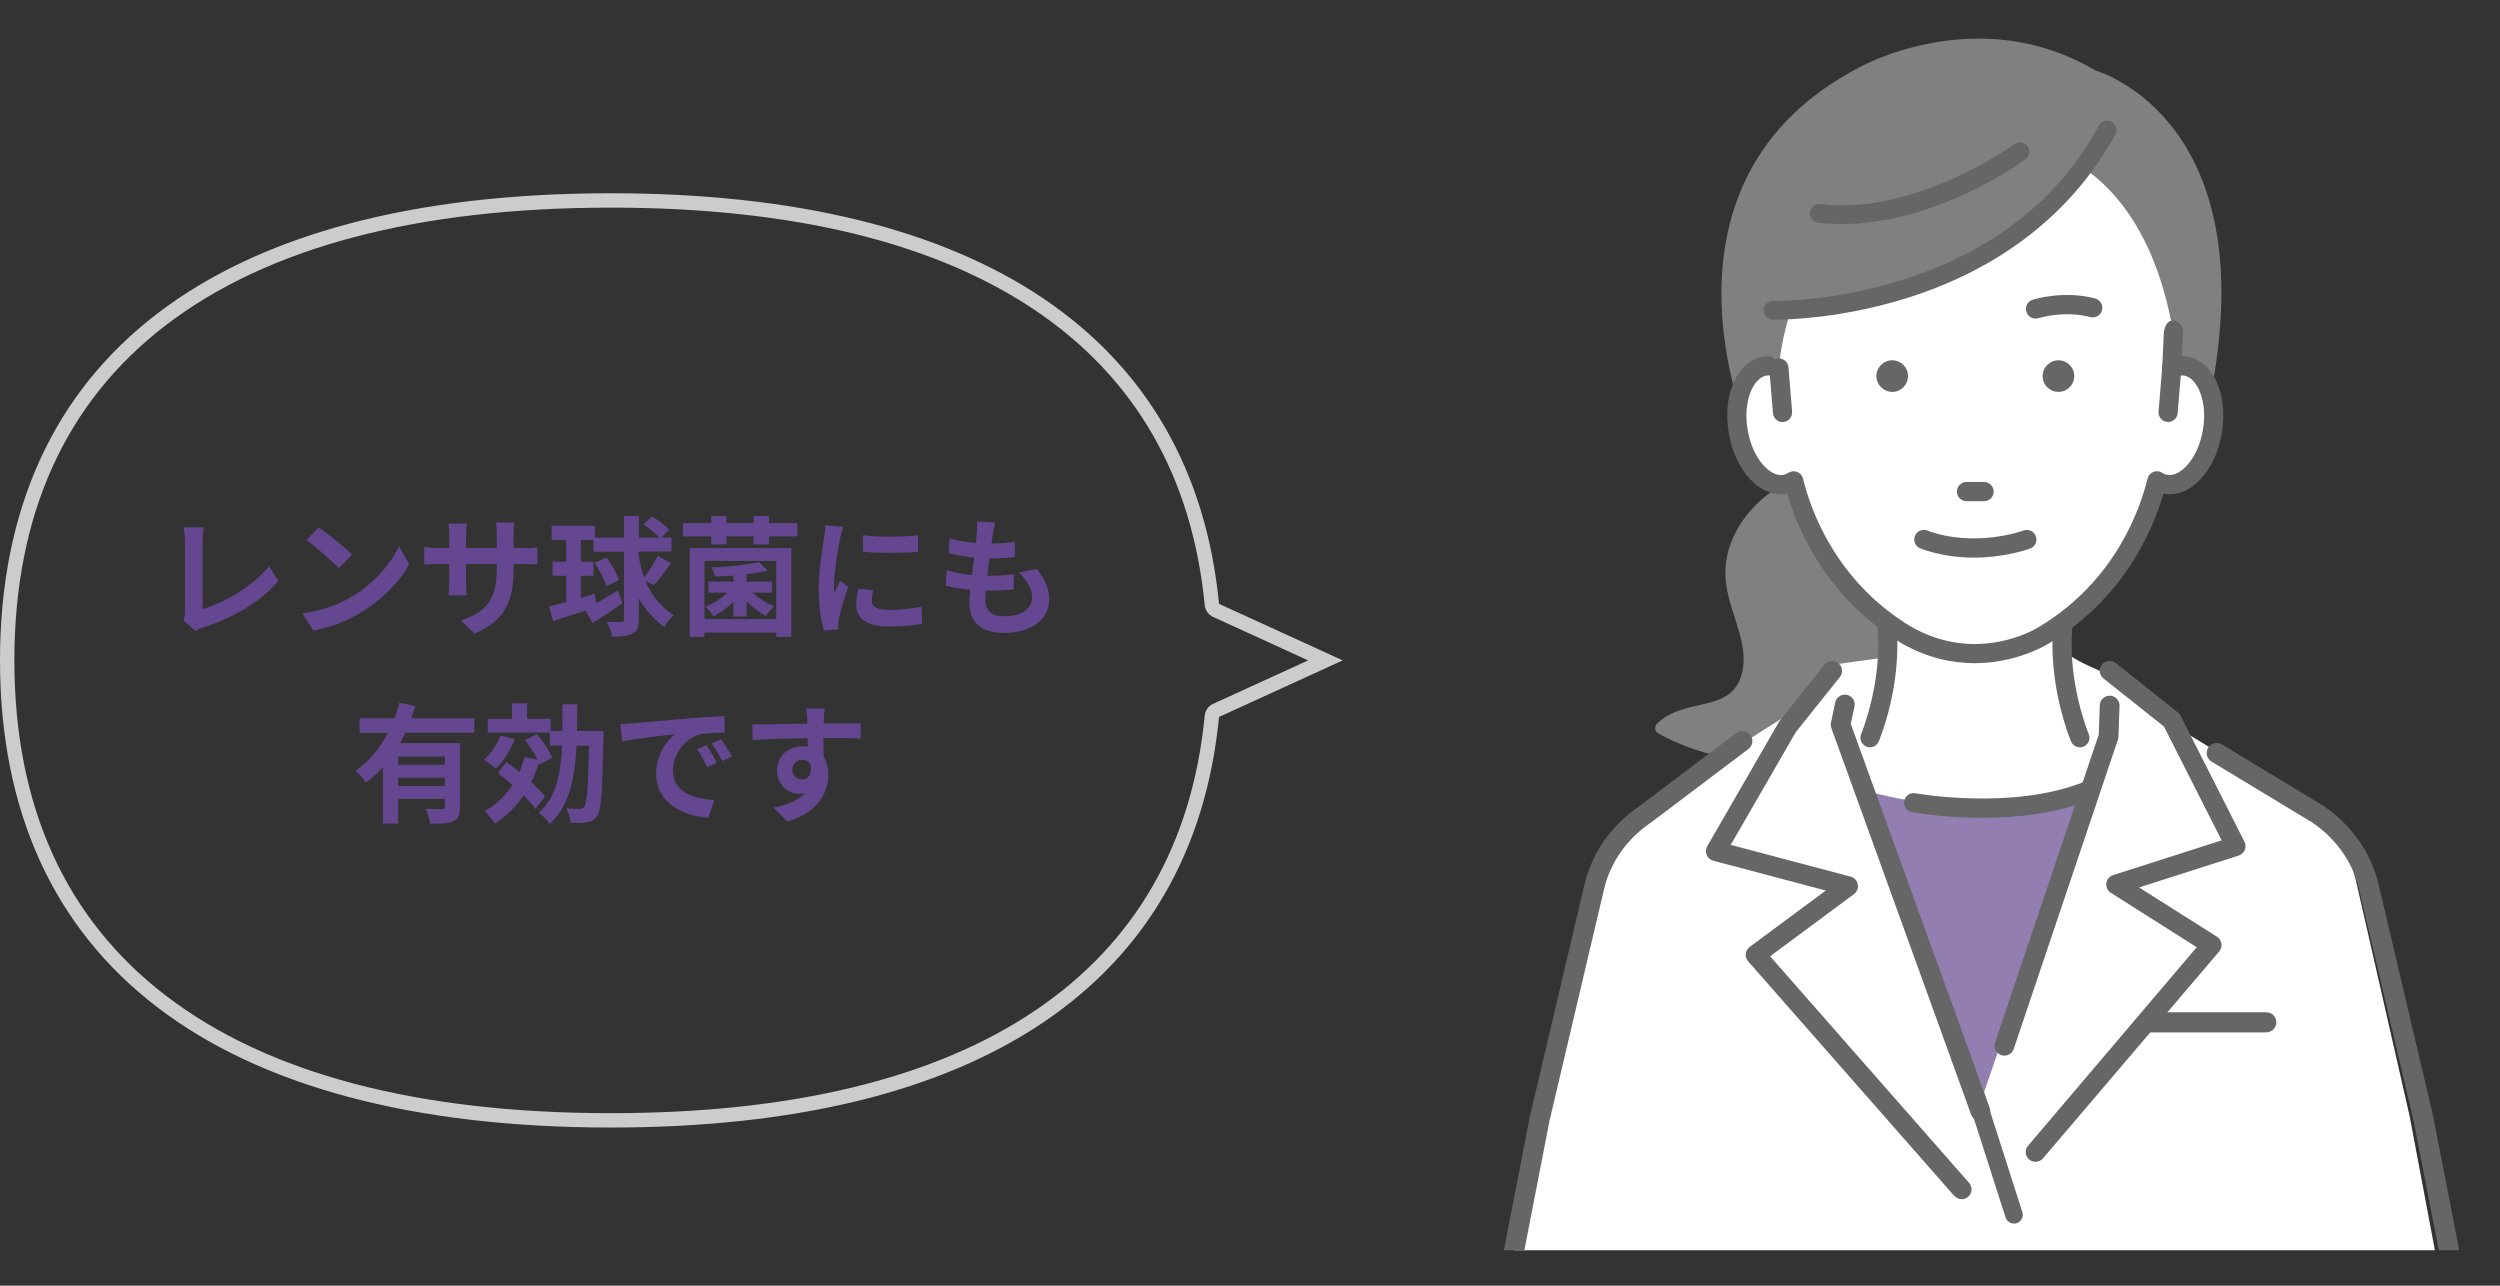 <?xml version="1.0" encoding="UTF-8"?><svg id="_レイヤー_2" xmlns="http://www.w3.org/2000/svg" xmlns:xlink="http://www.w3.org/1999/xlink" viewBox="0 0 347.86 178.89"><rect x="0" y="0" width="347.86" height="178.89" fill="#333333" stroke="none"/><defs><style>.cls-1{clip-path:url(#clippath);}.cls-2{fill:none;}.cls-2,.cls-3,.cls-4,.cls-5,.cls-6,.cls-7,.cls-8{stroke-width:0px;}.cls-3{fill:#666;}.cls-4{fill:#927eb1;}.cls-5{fill:#644790;}.cls-6{fill:gray;}.cls-7{fill:#ccc;}.cls-8{fill:#fff;}</style><clipPath id="clippath"><rect class="cls-2" x="202.93" width="144.93" height="173.97"/></clipPath></defs><g id="_文字他"><g class="cls-1"><path class="cls-6" d="M230.58,100.68c1.43-1.44,3.39-1.99,5.31-2.44,1.76-.41,3.72-.74,5.09-2.01,1.83-1.78,1.86-4.62,1.35-6.96-.68-3.14-2.19-6.07-2.25-9.34-.1-5.91,4.3-10.9,9.41-13.3,3.16-1.49,6.59-2.2,10.04-2.59,1.23-.58,2.47-1.17,3.7-1.75.45-.21.9-.44,1.36-.64.74-.33,1.72.38,2.34.78.63.4,1.23.87,1.79,1.38,5.13,4.69,5.74,12,5.84,18.52.05,3.52.19,7.17-1.27,10.46-1.29,2.91-3.72,5.17-6.26,7.01-4.88,3.54-10.76,5.58-16.74,6.15-5.99.57-12.12-.4-17.6-2.91-.66-.3-1.3-.62-1.94-.97-.5-.27-.57-.99-.18-1.39Z"/><path class="cls-6" d="M291.55,9.8s25.58,7.06,14.97,50.01h-63.35s-14.9-34.65,15.57-50.45c0,0,16.48-9.26,32.8.44Z"/><path class="cls-8" d="M265.2,88.32c-11.1-6.71-14.63-17.31-15.62-21.42-.38.24-.79.41-1.24.49-2.82.47-5.72-2.82-6.49-7.37-.76-4.54.9-8.61,3.71-9.09.65-.11,1.31,0,1.94.26h0c2.36-22.81,22.8-32.38,27.33-31.93,4.53-.45,22.91,0,27.57,27.04l-.23,4.89c.63-.26,1.29-.37,1.95-.26,2.82.48,4.48,4.55,3.71,9.09-.77,4.54-3.67,7.84-6.49,7.37-.44-.08-.86-.25-1.24-.49-.99,4.11-4.51,14.7-15.62,21.42,0,0-9.08,5.86-19.3,0Z"/><path class="cls-3" d="M248.03,58.72s.07,0,.11,0c.74-.06,1.28-.71,1.22-1.44l-.51-6.18c-.06-.74-.71-1.29-1.44-1.22-.74.06-1.28.71-1.22,1.44l.51,6.18c.06.7.64,1.23,1.33,1.23Z"/><path class="cls-3" d="M301.68,58.72c.69,0,1.27-.53,1.33-1.23l.51-6.18c.06-.74-.49-1.38-1.22-1.44-.75-.06-1.38.49-1.44,1.22l-.51,6.18c-.06.74.49,1.38,1.22,1.44.04,0,.07,0,.11,0Z"/><path class="cls-6" d="M265.87,13.08l27.94,4.12s-8.73,22.45-48.43,26.2c0,0,3.25-29.6,20.48-30.31Z"/><path class="cls-3" d="M263.29,50.13c1.21,0,2.2.98,2.2,2.2s-.99,2.2-2.2,2.2-2.2-.99-2.2-2.2.98-2.2,2.2-2.2Z"/><path class="cls-3" d="M286.42,50.13c1.21,0,2.2.98,2.2,2.2s-.98,2.2-2.2,2.2-2.2-.99-2.2-2.2.98-2.2,2.2-2.2Z"/><path class="cls-3" d="M281.96,43.39c-.22-.7.16-1.46.87-1.68.17-.06,4.31-1.35,8.7-.18.71.19,1.14.92.95,1.64-.19.71-.92,1.14-1.64.95-3.6-.96-7.15.13-7.2.15-.13.04-.27.06-.4.06-.57,0-1.09-.36-1.27-.93Z"/><path class="cls-3" d="M268.15,73.82c6.67,2.45,13.34.03,13.4,0,.69-.26,1.46.09,1.72.78.26.69-.09,1.46-.78,1.72-.2.08-3.47,1.27-7.85,1.27-2.26,0-4.82-.32-7.41-1.27-.69-.25-1.05-1.02-.79-1.72.25-.69,1.02-1.05,1.72-.79Z"/><path class="cls-3" d="M276.07,69.74h-2.44c-.74,0-1.34-.6-1.34-1.34s.6-1.34,1.34-1.34h2.44c.74,0,1.34.6,1.34,1.34s-.6,1.34-1.34,1.34Z"/><path class="cls-3" d="M247.01,44.48c-.2,0-.32,0-.35,0-.72-.02-1.29-.61-1.27-1.33.02-.72.63-1.29,1.33-1.27h0c.08,0,8.09.14,17.66-2.83,12.73-3.94,22.04-11.21,27.67-21.59.34-.63,1.13-.87,1.76-.52.63.34.87,1.13.52,1.76-5.9,10.87-16.02,18.77-29.27,22.86-8.92,2.75-16.35,2.92-18.05,2.92Z"/><path class="cls-3" d="M256.31,31.17c-1.11,0-2.23-.06-3.35-.19-.71-.08-1.22-.73-1.14-1.44.08-.71.73-1.22,1.44-1.14,13.43,1.58,26.9-8.24,27.03-8.34.58-.43,1.39-.3,1.82.27.43.58.31,1.39-.27,1.82-.54.4-12.35,9.02-25.53,9.02Z"/><path class="cls-8" d="M214.18,155.29l7.49-32.86c.94-4.12,3.43-7.78,7-10.27l21.24-13.45,5.79-6.32,6.47-.89c1.71-.92-.57-5.47,1.37-5.49l23.51.98s-.09,1.13.35,3.33c.22,1.12,3.21,2.31,5.06,3.15l11.41,8.32,16.92,10.36c3.57,2.49,6.06,6.15,7,10.27l7.49,32.86,4.18,22.19h-129.44l4.18-22.19Z"/><path class="cls-3" d="M210,178.89c.66,0,1.24-.46,1.37-1.13l4.23-21.79,7.6-32.27c.87-3.71,3.19-7,6.53-9.26.02-.01.04-.03.06-.04l13.49-10.18c.62-.47.74-1.34.27-1.96-.47-.62-1.34-.74-1.96-.27l-13.46,10.16c-3.9,2.65-6.62,6.53-7.66,10.92l-7.6,32.3s0,.04-.01.05l-4.24,21.81c-.15.76.35,1.49,1.11,1.64.09.02.18.03.27.03Z"/><path class="cls-3" d="M341.44,178.89c.09,0,.18,0,.27-.03.76-.15,1.26-.88,1.11-1.64l-4.24-21.81s0-.04-.01-.05l-7.6-32.3c-1.04-4.4-3.77-8.29-7.69-10.94-.02-.01-.04-.03-.06-.04l-14.05-8.5c-.66-.4-1.52-.19-1.92.47-.4.66-.19,1.52.47,1.92l14.02,8.48c3.32,2.25,5.63,5.53,6.5,9.24l7.6,32.27,4.24,21.79c.13.67.72,1.13,1.37,1.13Z"/><polygon class="cls-8" points="251.82 141.29 244.28 132.86 252.78 126.55 251.82 141.29"/><polygon class="cls-8" points="257.15 123.31 252.78 126.55 253.06 122.23 257.15 123.31"/><polygon class="cls-8" points="248.71 101.12 254.93 93.36 253.06 122.23 238.73 118.43 248.71 101.12"/><path class="cls-3" d="M272.96,166.72c.29,0,.58-.1.82-.31.51-.45.55-1.23.1-1.74l-27.78-31.63,11.79-8.74c.38-.28.56-.75.47-1.22-.09-.46-.44-.84-.89-.96l-16.87-4.47,9.14-15.84,6.16-7.69c.42-.53.34-1.3-.19-1.73-.53-.42-1.3-.34-1.73.19l-6.21,7.77s-.07.1-.1.15l-9.99,17.31c-.19.33-.22.73-.07,1.09.15.35.45.62.82.72l15.95,4.23-10.82,8.02c-.28.21-.46.52-.49.86-.04.34.08.69.31.94l28.68,32.64c.24.27.58.41.92.41Z"/><path class="cls-3" d="M271.93,166.41l-28.68-32.64c-.26-.29-.38-.67-.34-1.05.04-.38.24-.73.55-.96l10.59-7.85-15.67-4.15c-.41-.11-.75-.41-.91-.8-.16-.39-.13-.84.08-1.21l9.99-17.31c.03-.06.07-.12.12-.17l6.21-7.77c.23-.29.55-.47.92-.51.36-.04.72.06,1.01.29.59.47.69,1.34.21,1.92l-6.14,7.68-9.05,15.68,16.69,4.42c.51.13.9.55.99,1.07.1.51-.11,1.05-.53,1.36l-11.67,8.65,27.68,31.52c.5.56.46,1.43-.11,1.93-.25.23-.58.35-.91.35-.39,0-.76-.17-1.02-.46ZM254.81,92.27c-.29.03-.55.17-.73.4l-6.21,7.77s-.07.09-.09.14l-9.99,17.31c-.17.29-.19.65-.06.96.13.31.4.55.73.63l16.23,4.3-11.06,8.2c-.25.18-.4.46-.43.76-.03.3.07.61.27.84l28.68,32.64c.38.43,1.1.47,1.54.09.45-.4.49-1.09.08-1.54l-27.88-31.75,11.91-8.83c.33-.25.5-.67.42-1.08-.08-.41-.39-.74-.79-.85l-17.04-4.52,9.24-16.02,6.16-7.69c.37-.47.3-1.15-.17-1.53-.19-.16-.43-.24-.68-.24-.04,0-.08,0-.12,0Z"/><path class="cls-3" d="M280.23,170.26c.12,0,.25-.02.37-.06.65-.21,1-.9.8-1.54l-5.33-16.64c-.21-.65-.9-1-1.54-.8-.65.21-1,.9-.8,1.54l5.33,16.64c.17.52.65.85,1.17.85Z"/><polygon class="cls-8" points="283.23 160.31 297.93 125.31 307.74 131.52 283.23 160.31"/><polygon class="cls-8" points="302.2 100.23 311.07 117.77 297.49 122.11 293.54 93.36 302.2 100.23"/><polygon class="cls-8" points="297.49 122.11 297.93 125.31 294.43 123.09 297.49 122.11"/><path class="cls-3" d="M283.23,161.54c.34,0,.67-.14.91-.41l24.51-28.79c.24-.27.35-.63.3-.99-.05-.36-.25-.68-.56-.87l-11.09-7.03,14.14-4.52c.34-.11.62-.36.76-.7s.13-.71-.04-1.03l-8.88-17.53c-.08-.16-.19-.3-.33-.41l-8.65-6.88c-.53-.42-1.3-.33-1.73.2-.42.53-.33,1.3.2,1.73l8.44,6.71,8.1,16.01-15.27,4.89c-.45.15-.78.54-.84,1.01-.06.47.16.94.56,1.19l12.09,7.66-23.54,27.71c-.45.5-.41,1.28.09,1.74.23.21.53.31.82.31Z"/><path class="cls-3" d="M282.32,161.33c-.27-.24-.43-.58-.45-.95-.02-.37.1-.72.35-.99l23.44-27.59-11.95-7.57c-.45-.28-.69-.81-.63-1.33.07-.53.44-.97.94-1.13l15.11-4.84-8.02-15.83-8.42-6.69c-.29-.23-.47-.55-.51-.92-.04-.36.06-.72.29-1.01.23-.29.55-.47.92-.51.36-.04.72.06,1.01.29l8.65,6.88c.16.12.28.28.37.45l8.88,17.53c.18.36.2.78.04,1.15-.16.37-.46.65-.85.78l-13.85,4.43,10.84,6.86c.34.22.57.57.62.97.06.4-.07.8-.33,1.1l-24.52,28.79c-.26.29-.63.46-1.02.46-.34,0-.66-.12-.91-.35ZM293.42,92.27c-.29.03-.55.18-.73.4-.18.23-.26.51-.23.8.03.29.18.55.4.73l8.44,6.71,8.22,16.2-15.43,4.94c-.4.13-.69.48-.75.9-.05.42.14.83.5,1.06l12.22,7.74-23.65,27.83c-.19.22-.29.49-.28.79.02.29.14.56.36.75.43.39,1.15.34,1.53-.08l24.52-28.79c.21-.24.31-.56.27-.88-.04-.32-.22-.6-.5-.77l-11.35-7.19,14.43-4.62c.3-.1.55-.32.67-.62.12-.29.11-.63-.03-.91l-8.88-17.53c-.07-.14-.17-.26-.29-.36l-8.65-6.88c-.19-.15-.43-.24-.67-.24-.04,0-.08,0-.13,0Z"/><path class="cls-3" d="M299.25,143.65h16.09c.77,0,1.4-.63,1.4-1.4s-.63-1.4-1.4-1.4h-16.09c-.77,0-1.4.63-1.4,1.4s.63,1.4,1.4,1.4Z"/><path class="cls-3" d="M260.2,103.99c-.17,0-.35-.03-.52-.11-.68-.29-.99-1.07-.71-1.75h0c.03-.07,3.01-7.23,2.26-15.01-.07-.73.47-1.38,1.2-1.45.74-.07,1.38.47,1.45,1.2.81,8.47-2.33,15.99-2.46,16.3-.22.51-.71.81-1.23.81Z"/><path class="cls-3" d="M289.41,103.99c-.52,0-1.01-.3-1.23-.81-.13-.32-3.27-7.83-2.46-16.3.07-.73.72-1.27,1.45-1.2.73.07,1.27.72,1.2,1.45-.74,7.78,2.23,14.94,2.26,15.01.29.68-.03,1.46-.71,1.75-.17.07-.35.11-.52.11Z"/><path class="cls-3" d="M265.2,88.32h0,0ZM303.75,46.37l-.15,3.19c.25,0,.5.02.75.06,3.6.61,5.71,5.28,4.81,10.63-.9,5.35-4.43,9.07-8.03,8.46-.04,0-.07-.01-.1-.02-1.46,5.02-5.47,14.51-15.8,20.75-.26.17-4.5,2.84-10.46,2.84-3.06,0-6.57-.7-10.23-2.8,0,0-.02-.01-.03-.02-10.35-6.26-14.37-15.75-15.83-20.77-.04,0-.07.01-.11.02-3.59.6-7.12-3.11-8.03-8.46-.9-5.35,1.21-10.02,4.81-10.63.34-.06.67-.07,1.02-.05l2.48,1.77c-.04.42-.28.8-.65,1.01-.36.22-.81.25-1.2.08-.42-.18-.83-.23-1.21-.17-1.79.3-3.3,3.48-2.62,7.55.69,4.07,3.16,6.57,4.94,6.27.25-.04.49-.14.75-.3.36-.23.82-.27,1.22-.11.4.16.7.51.8.93.97,4.05,4.38,14.15,14.99,20.58,9.35,5.35,17.55.25,17.93,0,10.63-6.43,14.04-16.53,15.01-20.58.1-.42.4-.77.8-.93.16-.07.33-.1.5-.1.25,0,.5.07.72.21.25.16.5.26.74.3,1.79.3,4.26-2.2,4.95-6.27.69-4.07-.83-7.24-2.61-7.55-.38-.06-.79,0-1.21.17-.42.18-.91.12-1.28-.14-.38-.26-.59-.7-.57-1.16l.23-4.75s.08-2.04,1.55-1.74c0,0,1.18.31,1.13,1.72Z"/><path class="cls-4" d="M259.61,110.03s17.64,5.29,30.87,0l-14.42,41.98-16.46-41.98Z"/><path class="cls-3" d="M257.53,100.73l.51-2.43c.16-.74-.32-1.47-1.06-1.62-.74-.15-1.47.32-1.62,1.06l-.59,2.81c-.05.25-.03.51.05.75l19.45,53.78c.2.54.71.9,1.29.9.16,0,.31-.03.47-.08.71-.26,1.08-1.04.82-1.75l-19.32-53.41Z"/><path class="cls-3" d="M294.54,97.23c-.25-.27-.59-.42-.95-.43-.75-.03-1.39.57-1.42,1.32l-.14,4.09-14.43,42.86c-.24.72.15,1.49.86,1.74.14.05.29.07.44.07.59,0,1.11-.37,1.3-.93l14.5-43.05c.04-.13.07-.26.07-.39l.15-4.29c.01-.37-.12-.71-.37-.98Z"/><path class="cls-3" d="M275.82,113.8c-5.39,0-9.48-.74-9.79-.8-.72-.13-1.2-.83-1.07-1.55.13-.72.83-1.2,1.55-1.07.13.02,13.48,2.42,23.47-1.59.68-.28,1.46.06,1.73.74.27.68-.06,1.46-.74,1.73-4.95,1.99-10.54,2.54-15.16,2.54Z"/></g><path class="cls-5" d="M25.51,86.33c.22-.45.23-.76.23-1.17v-9.76c0-.68-.09-1.53-.2-2.03h2.83c-.11.68-.18,1.33-.18,2.03v9.34c2.94-.83,6.95-3.13,9.25-5.94l1.28,2.03c-2.47,2.95-6.21,5.1-10.44,6.48-.25.09-.65.22-1.08.49l-1.69-1.48Z"/><path class="cls-5" d="M48.98,83c3.06-1.82,5.42-4.57,6.55-7l1.4,2.54c-1.37,2.43-3.76,4.92-6.66,6.66-1.82,1.1-4.14,2.11-6.68,2.54l-1.51-2.38c2.81-.4,5.15-1.31,6.9-2.36ZM48.98,77.17l-1.84,1.89c-.94-1.01-3.19-2.97-4.5-3.89l1.69-1.8c1.26.85,3.6,2.72,4.65,3.8Z"/><path class="cls-5" d="M72.8,76.28c.95,0,1.49-.04,1.98-.13v2.39c-.4-.04-1.03-.05-1.98-.05h-1.33v.59c0,4.47-1.08,7.18-5.42,9.09l-1.93-1.82c3.47-1.21,5-2.77,5-7.18v-.68h-4.27v2.45c0,.79.05,1.53.07,1.89h-2.52c.05-.36.11-1.08.11-1.89v-2.45h-1.53c-.9,0-1.55.04-1.95.07v-2.45c.32.05,1.04.16,1.95.16h1.53v-1.78c0-.68-.07-1.28-.11-1.62h2.56c-.05.34-.11.92-.11,1.64v1.76h4.27v-1.89c0-.72-.05-1.31-.11-1.67h2.56c-.04.36-.11.95-.11,1.67v1.89h1.33Z"/><path class="cls-5" d="M89.81,80.82c.81,1.98,2,3.48,3.94,4.81-.49.38-1.06,1.04-1.31,1.62-1.6-1.21-2.72-2.48-3.55-4v2.93c0,1.06-.22,1.64-.85,1.96-.63.36-1.53.45-2.88.45-.07-.58-.43-1.49-.74-2.07.9.04,1.73.04,2.02.04.27-.02.38-.11.38-.38v-9.42h-4.25v-1.62h-1.76v3.02h1.76v1.96h-1.76v3.08c.65-.2,1.3-.38,1.94-.58l.22,1.33c.92-.54,1.96-1.17,2.99-1.78l.65,1.76c-1.35.97-2.86,2-4.14,2.77l-.99-1.75c-1.6.54-3.21,1.04-4.52,1.46l-.56-2.03c.67-.16,1.48-.38,2.38-.61v-3.66h-1.89v-1.96h1.89v-3.02h-2.02v-1.98h6.01v1.66h4.05v-3.02h2.07v3.02h2.84c-.5-.58-1.42-1.31-2.2-1.84l1.19-1.12c.83.5,1.89,1.31,2.39,1.87l-1.08,1.08h1.4v1.94h-4.56v.65c.2,1.1.45,2.09.76,2.97.67-.85,1.44-2.07,1.87-3.01l1.87.99c-.77,1.1-1.69,2.32-2.4,3.1l-1.19-.65ZM84.39,81.54c-.27-.86-.97-2.23-1.66-3.22l1.66-.74c.7.97,1.48,2.25,1.76,3.13l-1.76.83Z"/><path class="cls-5" d="M110.96,72.79v1.85h-3.96v1.12h-2.14v-1.12h-3.78v1.12h-2.11v-1.12h-3.94v-1.85h3.94v-.97h2.11v.97h3.78v-.97h2.14v.97h3.96ZM95.98,76.27h14.13v12.35h-2.11v-.61h-9.99v.61h-2.04v-12.35ZM98.02,78.05v8.1h9.99v-8.1h-9.99ZM102.07,83.72c-.83.83-1.84,1.57-2.79,2.03-.25-.41-.77-1.04-1.15-1.35,1.1-.4,2.25-1.12,3.1-1.93h-2.65v-1.55h3.49v-.83c-.88.07-1.78.11-2.61.13-.07-.34-.27-.94-.45-1.28,2.32-.07,5.04-.34,6.57-.74l1.24,1.19c-.85.22-1.87.4-2.94.52v1.01h3.55v1.55h-2.72c.83.77,1.98,1.49,3.03,1.89-.38.32-.92.94-1.19,1.35-.88-.47-1.85-1.22-2.67-2.03v2.09h-1.82v-2.05Z"/><path class="cls-5" d="M117.33,73.31c-.14.36-.36,1.26-.43,1.58-.25,1.19-.86,4.75-.86,6.54,0,.34.02.77.07,1.15.25-.63.54-1.22.79-1.8l1.12.86c-.5,1.49-1.1,3.42-1.28,4.38-.05.25-.11.65-.11.83.02.2.02.49.04.74l-2.05.14c-.36-1.24-.7-3.42-.7-5.83,0-2.68.54-5.69.74-7.06.07-.5.18-1.19.18-1.75l2.5.22ZM121.51,82.12c-.14.58-.22,1.01-.22,1.49,0,.79.68,1.26,2.48,1.26,1.6,0,2.92-.14,4.47-.47l.05,2.41c-1.15.22-2.59.36-4.61.36-3.08,0-4.54-1.12-4.54-2.93,0-.74.13-1.49.31-2.32l2.05.2ZM127.74,74.48v2.3c-2.2.2-5.42.2-7.65,0l-.02-2.3c2.2.31,5.74.23,7.67,0Z"/><path class="cls-5" d="M144.26,79.15c1.19,1.51,1.73,2.77,1.73,4.29,0,2.68-2.41,4.63-6.32,4.63-2.81,0-4.79-1.22-4.79-4.2,0-.43.05-1.06.13-1.8-1.3-.13-2.47-.32-3.42-.59l.13-2.16c1.15.4,2.36.59,3.51.7.11-.79.2-1.62.31-2.43-1.24-.13-2.5-.34-3.55-.63l.13-2.07c1.03.34,2.36.56,3.66.67.07-.54.11-1.03.14-1.42.04-.49.07-.99.04-1.58l2.5.14c-.14.65-.23,1.12-.31,1.58-.05.31-.11.77-.2,1.35,1.28-.02,2.43-.09,3.28-.22l-.07,2.12c-1.06.11-2.04.16-3.48.16-.11.79-.22,1.64-.31,2.43h.13c1.1,0,2.41-.09,3.58-.22l-.05,2.12c-1.01.09-2.05.16-3.15.16h-.72c-.04.52-.07.97-.07,1.3,0,1.46.9,2.27,2.67,2.27,2.48,0,3.85-1.13,3.85-2.61,0-1.21-.68-2.36-1.84-3.46l2.5-.54Z"/><path class="cls-5" d="M56.38,101.98c-.22.49-.45.95-.72,1.42h8.34v8.89c0,1.06-.2,1.64-.94,1.96-.7.34-1.73.36-3.19.36-.09-.59-.38-1.49-.65-2.07.92.05,1.96.05,2.27.05.31-.02.41-.11.41-.36v-1.08h-6.5v3.44h-2.12v-7.83c-.72.79-1.49,1.51-2.38,2.11-.31-.47-.99-1.24-1.4-1.64,1.91-1.28,3.4-3.17,4.48-5.26h-3.94v-2.02h4.84c.29-.74.52-1.46.7-2.18l2.21.5c-.18.56-.36,1.12-.58,1.67h8.79v2.02h-9.63ZM61.91,105.27h-6.5v1.15h6.5v-1.15ZM61.91,109.38v-1.17h-6.5v1.17h6.5Z"/><path class="cls-5" d="M71.63,102.86c-.59,1.55-1.62,3.11-2.66,4.1-.36-.34-1.15-.97-1.62-1.28.97-.79,1.82-2.07,2.3-3.33l1.98.5ZM74.49,112.56c-.38-.56-.97-1.22-1.64-1.89-1.08,1.6-2.43,2.92-4,3.91-.29-.45-1.01-1.31-1.44-1.71,1.6-.86,2.9-2.11,3.89-3.65-.68-.61-1.39-1.19-2.04-1.69l1.21-1.49c.58.41,1.19.88,1.8,1.37.29-.65.52-1.35.72-2.07l1.78.38c-.4-.88-1.08-1.93-1.73-2.75l1.66-.83c.85.99,1.78,2.36,2.12,3.29l-1.78.95-.07-.2c-.29.94-.65,1.82-1.06,2.63.79.72,1.48,1.42,1.93,2.02l-1.35,1.75ZM83.98,101.74s0,.68-.02.95c-.14,7.4-.29,10.03-.86,10.84-.41.59-.83.79-1.42.88-.56.11-1.41.09-2.29.07-.04-.59-.27-1.42-.61-2,.81.05,1.55.07,1.89.07.27,0,.45-.05.63-.31.38-.49.54-2.68.65-8.48h-1.73c-.23,4.63-1.01,8.41-3.73,10.89-.32-.5-1.03-1.22-1.51-1.57,2.39-2.11,3.04-5.29,3.22-9.33h-1.69v-1.82h-8.64v-1.91h3.38v-2.16h2.09v2.16h3.29v1.69h1.62c.02-1.17.02-2.41.02-3.71h2.05c0,1.28-.02,2.52-.04,3.71h3.69Z"/><path class="cls-5" d="M88.06,100.64c1.5-.13,4.45-.4,7.71-.68,1.84-.14,3.78-.25,5.04-.31l.02,2.3c-.96,0-2.49.02-3.44.23-2.16.58-3.76,2.88-3.76,4.99,0,2.94,2.74,4,5.76,4.14l-.83,2.47c-3.75-.23-7.27-2.25-7.27-6.12,0-2.58,1.42-4.59,2.63-5.49-1.55.16-5.29.56-7.36,1.01l-.23-2.45c.72-.02,1.4-.05,1.75-.09ZM99.76,106.14l-1.37.61c-.45-.99-.83-1.69-1.41-2.5l1.33-.56c.43.65,1.1,1.73,1.44,2.45ZM101.85,105.25l-1.35.65c-.49-.97-.9-1.64-1.48-2.43l1.31-.61c.45.63,1.13,1.69,1.51,2.39Z"/><path class="cls-5" d="M119.75,102.77c-1.08-.05-2.75-.09-5.17-.09.02.9.02,1.87.02,2.65.45.67.67,1.53.67,2.47,0,2.32-1.37,5.28-5.73,6.5l-1.89-1.91c1.8-.38,3.37-.97,4.36-2.03-.25.05-.52.09-.81.09-1.39,0-3.08-1.1-3.08-3.28,0-2.02,1.62-3.33,3.57-3.33.25,0,.49.02.7.05l-.02-1.19c-2.7.04-5.46.14-7.65.27l-.05-2.16c2.04,0,5.28-.09,7.67-.13,0-.22,0-.41-.02-.54-.04-.58-.09-1.26-.16-1.55h2.59c-.05.29-.11,1.24-.13,1.53,0,.14-.02.32-.02.54,1.8,0,4.23-.02,5.17,0l-.02,2.11ZM111.62,108.46c.74,0,1.4-.56,1.17-2.11-.25-.43-.67-.63-1.17-.63-.68,0-1.37.47-1.37,1.4,0,.83.67,1.33,1.37,1.33Z"/><path class="cls-7" d="M85,28.89c25.16,0,45.05,4.82,59.12,14.34,13.87,9.38,21.78,23.16,23.51,40.98.07.71.51,1.33,1.16,1.63l13.23,6.05-13.23,6.05c-.65.3-1.09.92-1.16,1.63-1.73,17.81-9.64,31.6-23.51,40.98-14.07,9.52-33.96,14.34-59.12,14.34-26.9,0-47.73-5.49-61.89-16.33-14-10.71-21.11-26.41-21.11-46.67s7.1-35.96,21.11-46.67c14.17-10.83,34.99-16.33,61.89-16.33M85,26.89C30.04,26.89,0,49.86,0,91.89s30.04,65,85,65c51.42,0,81.02-20.11,84.62-57.13l17.21-7.87-17.21-7.87c-3.6-37.01-33.2-57.13-84.62-57.13h0Z"/></g></svg>